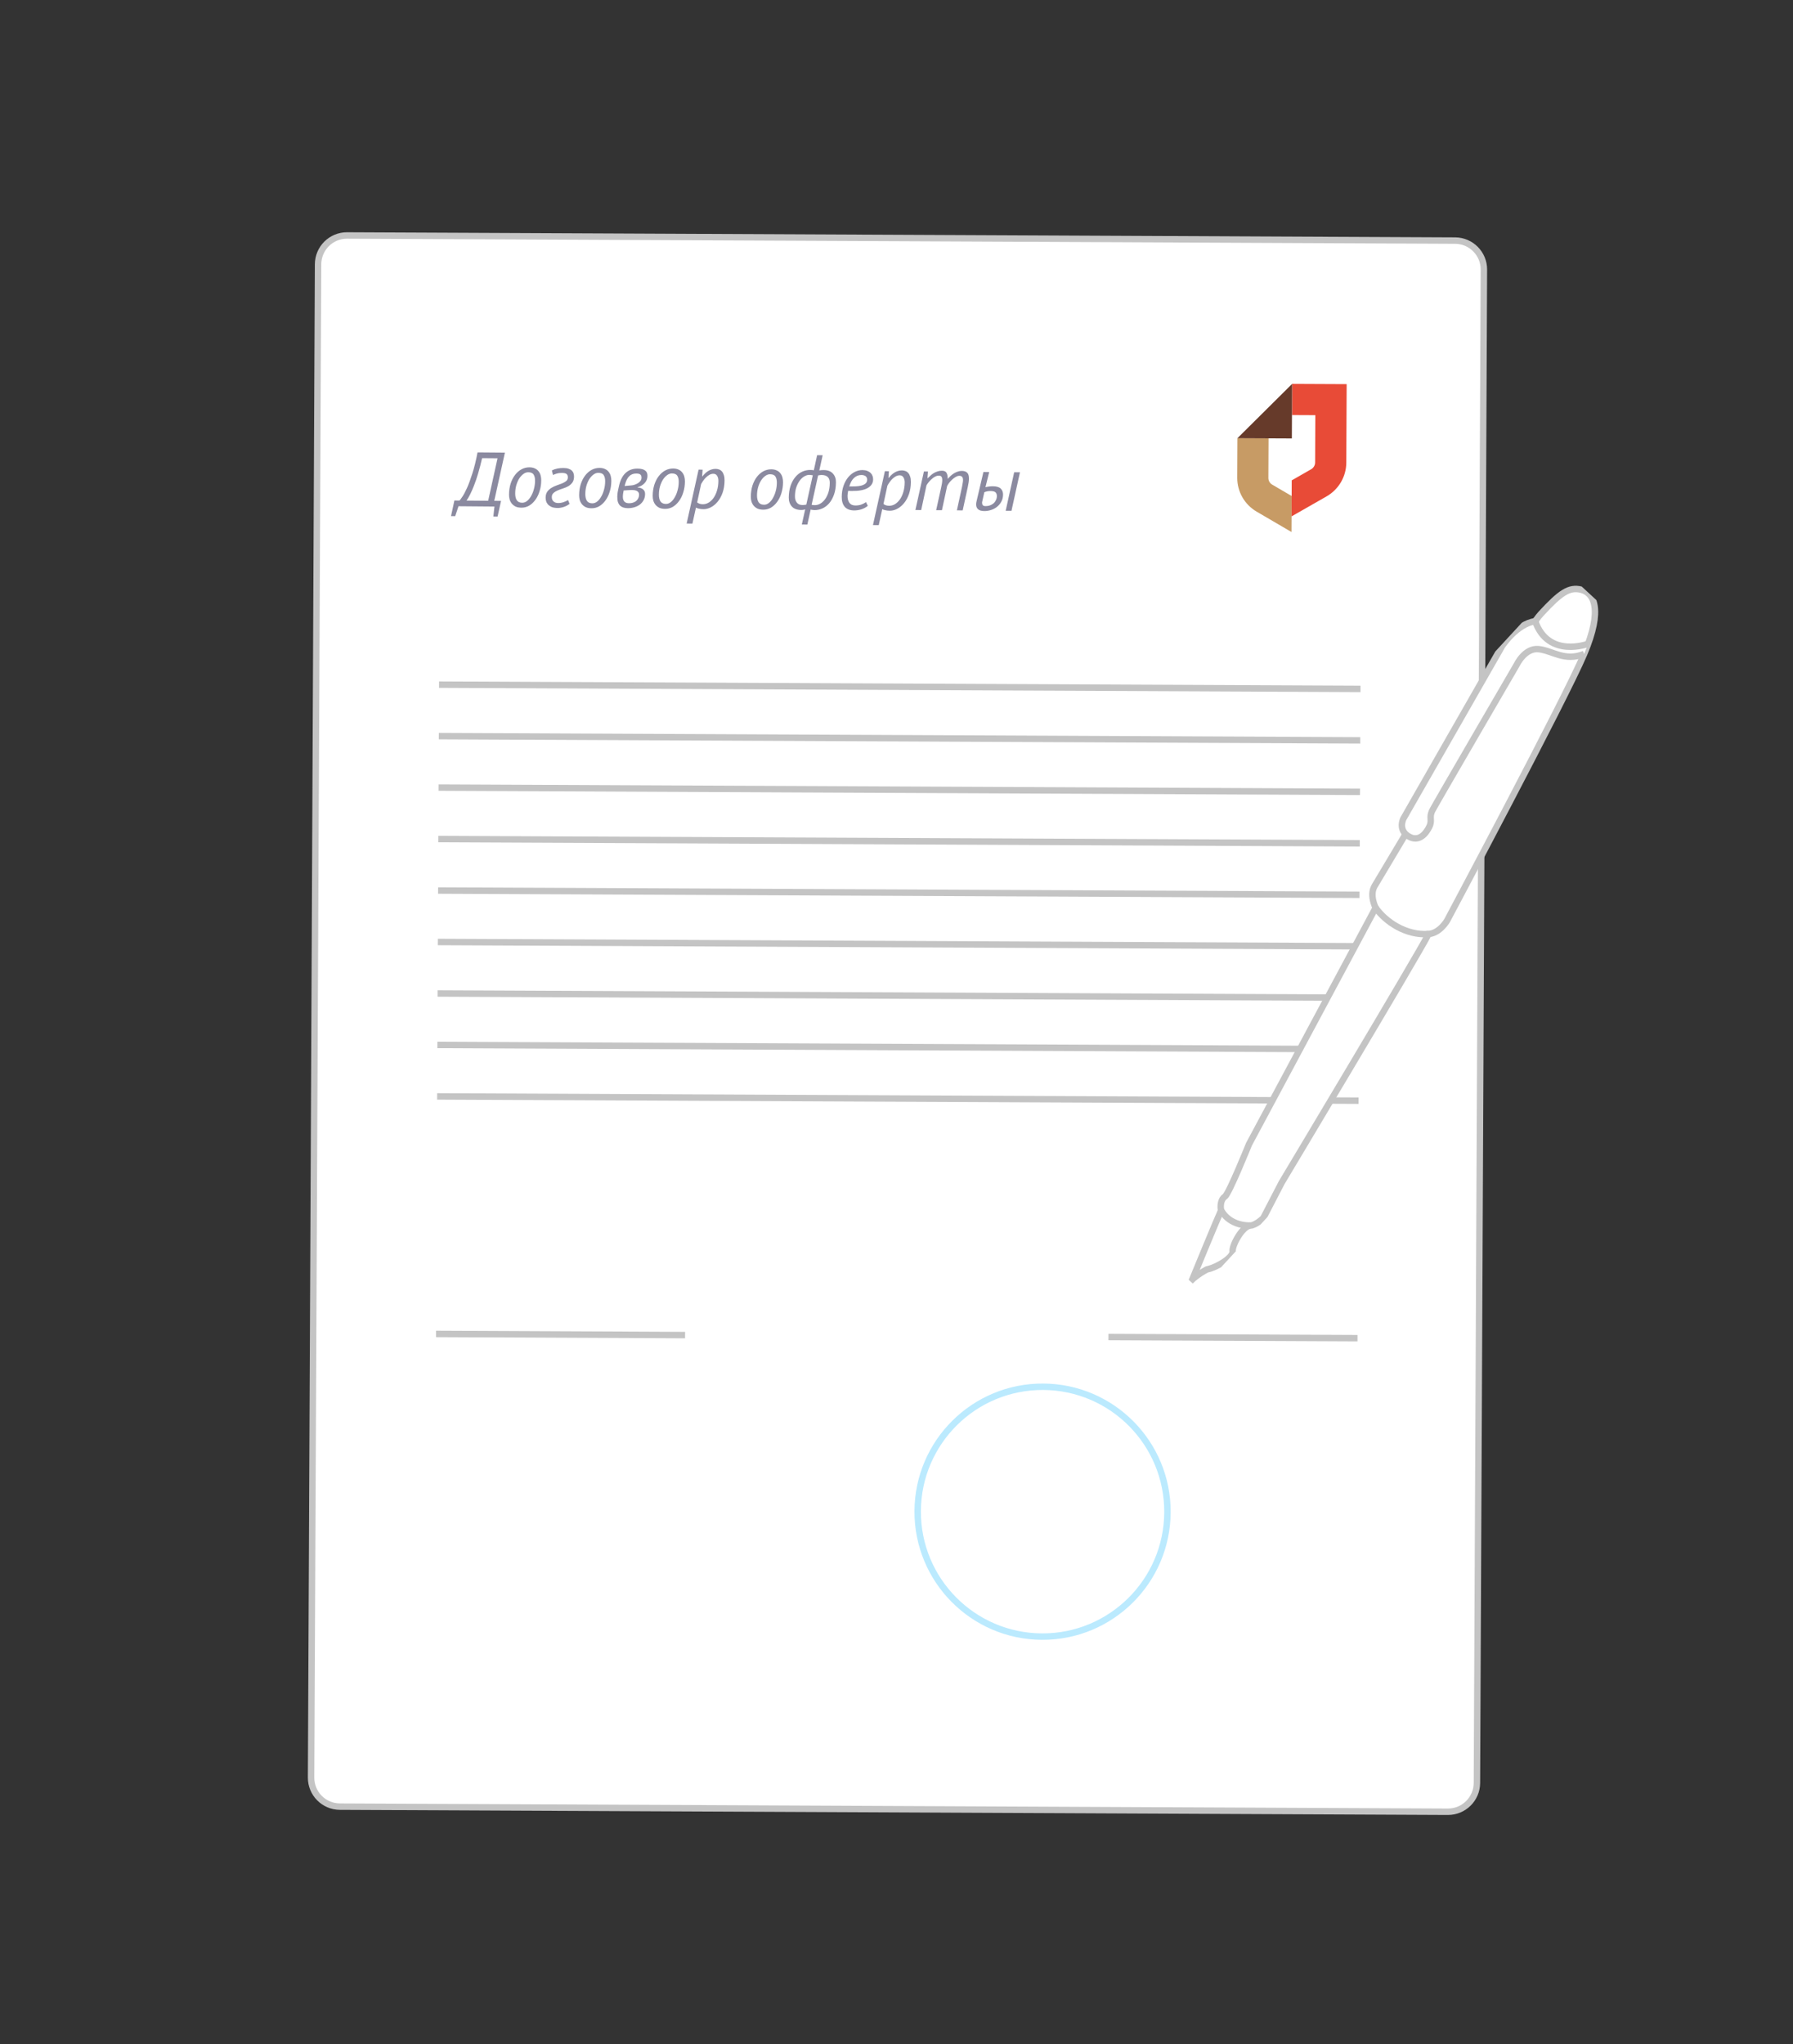 <?xml version="1.0" encoding="UTF-8"?> <svg xmlns="http://www.w3.org/2000/svg" width="279" height="318" viewBox="0 0 279 318" fill="none"><rect x="0" y="0" width="279" height="318" fill="#333333" stroke="none"/> <path d="M230.902 41.944C230.914 39.459 228.908 37.435 226.423 37.423L71.948 36.71L54.014 36.628C51.529 36.616 49.505 38.621 49.494 41.107L49.411 59.041L48.407 276.506C48.395 278.991 50.401 281.015 52.886 281.026L225.295 281.822C227.78 281.834 229.804 279.828 229.816 277.343L230.902 41.944Z" fill="white" stroke="#C4C4C4"></path> <line x1="68.317" y1="106.499" x2="211.7" y2="107.161" stroke="#C4C4C4"></line> <line x1="68.28" y1="114.505" x2="211.662" y2="115.167" stroke="#C4C4C4"></line> <line x1="68.244" y1="122.512" x2="211.626" y2="123.174" stroke="#C4C4C4"></line> <line x1="68.206" y1="130.518" x2="211.589" y2="131.18" stroke="#C4C4C4"></line> <line x1="68.169" y1="138.525" x2="211.552" y2="139.187" stroke="#C4C4C4"></line> <line x1="68.132" y1="146.531" x2="211.514" y2="147.193" stroke="#C4C4C4"></line> <line x1="68.096" y1="154.538" x2="211.478" y2="155.2" stroke="#C4C4C4"></line> <line x1="68.059" y1="162.544" x2="211.441" y2="163.206" stroke="#C4C4C4"></line> <line x1="68.022" y1="170.551" x2="211.404" y2="171.213" stroke="#C4C4C4"></line> <path d="M67.851 207.496L106.603 207.674" stroke="#C4C4C4"></path> <path d="M172.481 207.979L211.233 208.158" stroke="#C4C4C4"></path> <path d="M197.364 74.338L197.392 68.186L192.549 68.164L192.521 74.315C192.511 76.476 193.655 78.485 195.53 79.579L200.961 82.754L200.987 77.154L197.971 75.39C197.587 75.17 197.362 74.775 197.364 74.338Z" fill="#C79B65"></path> <path d="M200.964 80.33L206.433 77.206C208.309 76.129 209.481 74.131 209.491 71.97L209.547 59.755L201.068 59.716L201.046 64.563L204.673 64.58L204.639 71.939C204.637 72.367 204.408 72.769 204.031 72.986L200.999 74.722L200.973 80.33L200.964 80.33Z" fill="#E84B37"></path> <path d="M201.059 59.716L192.549 68.164L201.019 68.203L201.059 59.716Z" fill="#663A2A"></path> <circle cx="162.228" cy="235.145" r="19.433" transform="rotate(0.264 162.228 235.145)" stroke="#BBEAFE"></circle> <path d="M77.429 80.345L76.769 80.339L76.938 78.793L71.346 78.746L70.829 80.29L70.181 80.285L70.705 77.853L71.509 77.86C71.59 77.772 71.736 77.574 71.946 77.263C72.157 76.953 72.397 76.503 72.665 75.913C72.934 75.316 73.213 74.562 73.5 73.652C73.796 72.743 74.065 71.649 74.307 70.371L75.207 70.378L78.567 70.406L76.909 77.904L77.965 77.913L77.429 80.345ZM75.961 77.897L77.42 71.284L75.02 71.265C74.613 73.013 74.198 74.422 73.773 75.49C73.356 76.559 72.962 77.352 72.589 77.869L75.961 77.897ZM79.206 76.939C79.211 76.307 79.296 75.732 79.46 75.213C79.632 74.687 79.864 74.237 80.155 73.863C80.446 73.489 80.781 73.2 81.158 72.995C81.544 72.79 81.953 72.69 82.385 72.693C82.721 72.696 83.004 72.754 83.236 72.868C83.475 72.974 83.665 73.124 83.808 73.317C83.958 73.502 84.064 73.719 84.126 73.968C84.189 74.208 84.218 74.46 84.216 74.724C84.211 75.324 84.127 75.884 83.962 76.402C83.806 76.921 83.586 77.371 83.303 77.753C83.028 78.135 82.706 78.436 82.336 78.657C81.966 78.87 81.565 78.975 81.133 78.971C80.773 78.968 80.47 78.91 80.222 78.796C79.984 78.674 79.785 78.516 79.626 78.323C79.476 78.129 79.366 77.913 79.296 77.672C79.234 77.431 79.204 77.187 79.206 76.939ZM80.168 76.731C80.164 77.203 80.249 77.568 80.422 77.825C80.597 78.075 80.876 78.201 81.259 78.204C81.523 78.206 81.772 78.116 82.006 77.934C82.247 77.744 82.457 77.49 82.636 77.171C82.823 76.853 82.97 76.49 83.077 76.083C83.192 75.668 83.252 75.237 83.256 74.788C83.259 74.38 83.186 74.06 83.036 73.827C82.894 73.585 82.615 73.463 82.199 73.46C81.935 73.458 81.682 73.547 81.44 73.73C81.199 73.904 80.981 74.142 80.786 74.444C80.6 74.747 80.449 75.097 80.334 75.496C80.227 75.888 80.171 76.299 80.168 76.731ZM84.903 77.418C84.906 77.034 84.992 76.723 85.162 76.484C85.332 76.246 85.546 76.047 85.803 75.89C86.061 75.732 86.338 75.602 86.635 75.5C86.931 75.399 87.208 75.297 87.465 75.195C87.722 75.085 87.935 74.963 88.104 74.829C88.273 74.686 88.359 74.499 88.361 74.267C88.363 74.011 88.292 73.83 88.149 73.725C88.014 73.62 87.774 73.566 87.43 73.563C87.126 73.56 86.862 73.594 86.638 73.664C86.421 73.727 86.224 73.801 86.048 73.888L85.874 73.178C86.131 73.044 86.412 72.947 86.716 72.885C87.02 72.823 87.341 72.794 87.677 72.797C87.997 72.799 88.26 72.838 88.468 72.911C88.683 72.985 88.855 73.083 88.981 73.204C89.109 73.325 89.195 73.465 89.242 73.626C89.297 73.786 89.323 73.954 89.322 74.13C89.319 74.514 89.232 74.826 89.062 75.064C88.892 75.295 88.679 75.485 88.421 75.635C88.164 75.777 87.887 75.895 87.591 75.988C87.294 76.082 87.017 76.184 86.76 76.293C86.503 76.403 86.29 76.538 86.121 76.696C85.951 76.847 85.866 77.054 85.864 77.318C85.861 77.598 85.947 77.823 86.122 77.992C86.305 78.162 86.544 78.248 86.84 78.25C87.136 78.253 87.428 78.203 87.717 78.101C88.006 78 88.231 77.894 88.392 77.783L88.627 78.373C88.377 78.579 88.076 78.74 87.723 78.858C87.378 78.967 87.061 79.02 86.773 79.018C86.382 79.014 86.062 78.96 85.815 78.854C85.576 78.74 85.385 78.602 85.242 78.441C85.108 78.28 85.017 78.107 84.97 77.923C84.924 77.738 84.901 77.57 84.903 77.418ZM90.116 77.029C90.121 76.397 90.206 75.822 90.37 75.303C90.542 74.777 90.774 74.326 91.065 73.953C91.356 73.579 91.69 73.29 92.068 73.085C92.454 72.88 92.863 72.78 93.295 72.783C93.631 72.786 93.914 72.844 94.145 72.958C94.384 73.064 94.575 73.214 94.718 73.407C94.868 73.592 94.974 73.809 95.036 74.058C95.098 74.298 95.128 74.55 95.126 74.814C95.121 75.414 95.036 75.974 94.872 76.492C94.716 77.011 94.496 77.461 94.213 77.843C93.938 78.225 93.615 78.526 93.246 78.747C92.876 78.96 92.475 79.065 92.043 79.061C91.683 79.058 91.379 79 91.132 78.886C90.893 78.764 90.695 78.606 90.536 78.413C90.386 78.219 90.276 78.002 90.206 77.762C90.144 77.521 90.114 77.277 90.116 77.029ZM91.077 76.821C91.073 77.293 91.158 77.658 91.332 77.915C91.506 78.165 91.785 78.291 92.169 78.294C92.433 78.296 92.682 78.206 92.915 78.024C93.157 77.834 93.367 77.58 93.546 77.261C93.732 76.943 93.879 76.58 93.987 76.173C94.102 75.758 94.162 75.326 94.165 74.878C94.169 74.47 94.095 74.15 93.945 73.917C93.803 73.675 93.524 73.553 93.108 73.55C92.844 73.547 92.592 73.637 92.35 73.819C92.109 73.993 91.891 74.232 91.696 74.534C91.51 74.837 91.359 75.187 91.243 75.586C91.136 75.978 91.081 76.389 91.077 76.821ZM96.333 75.532C96.54 74.638 96.889 73.973 97.381 73.537C97.873 73.101 98.479 72.886 99.198 72.892C99.502 72.894 99.754 72.924 99.954 72.982C100.153 73.04 100.313 73.121 100.432 73.226C100.551 73.323 100.634 73.44 100.681 73.576C100.728 73.712 100.751 73.865 100.749 74.033C100.746 74.457 100.603 74.823 100.32 75.133C100.046 75.443 99.68 75.66 99.223 75.784L99.198 75.832C99.582 75.851 99.873 75.95 100.072 76.127C100.278 76.305 100.381 76.542 100.378 76.838C100.375 77.206 100.296 77.529 100.142 77.808C99.996 78.079 99.798 78.309 99.548 78.499C99.299 78.681 99.014 78.819 98.693 78.912C98.372 79.005 98.04 79.05 97.696 79.048C97.464 79.046 97.244 79.016 97.037 78.958C96.837 78.901 96.662 78.807 96.511 78.678C96.368 78.541 96.253 78.36 96.167 78.135C96.089 77.902 96.052 77.618 96.054 77.282C96.055 77.162 96.06 77.05 96.069 76.946C96.078 76.842 96.091 76.726 96.108 76.599C96.133 76.471 96.162 76.323 96.195 76.155C96.229 75.98 96.275 75.772 96.333 75.532ZM97.046 76.294C97.005 76.51 96.971 76.694 96.946 76.845C96.929 76.989 96.92 77.121 96.919 77.241C96.913 77.929 97.23 78.276 97.87 78.281C98.078 78.283 98.274 78.256 98.459 78.202C98.651 78.147 98.82 78.065 98.965 77.954C99.11 77.835 99.223 77.692 99.304 77.525C99.394 77.358 99.439 77.158 99.441 76.926C99.443 76.718 99.356 76.549 99.181 76.42C99.014 76.29 98.727 76.224 98.319 76.221C98.295 76.221 98.263 76.22 98.223 76.22C98.191 76.22 98.131 76.223 98.043 76.23C97.963 76.238 97.843 76.245 97.683 76.251C97.523 76.258 97.311 76.272 97.046 76.294ZM98.277 75.5C98.397 75.493 98.545 75.463 98.722 75.408C98.898 75.353 99.067 75.279 99.228 75.184C99.397 75.082 99.537 74.959 99.651 74.816C99.764 74.672 99.821 74.505 99.823 74.313C99.825 74.097 99.77 73.937 99.659 73.832C99.548 73.719 99.332 73.661 99.012 73.658C98.556 73.655 98.187 73.796 97.905 74.081C97.622 74.367 97.411 74.777 97.27 75.312L97.196 75.599L98.277 75.5ZM101.564 77.124C101.57 76.492 101.654 75.916 101.819 75.397C101.991 74.871 102.223 74.421 102.514 74.047C102.805 73.674 103.139 73.384 103.517 73.179C103.903 72.975 104.312 72.874 104.743 72.877C105.079 72.88 105.363 72.939 105.594 73.052C105.833 73.159 106.024 73.308 106.166 73.501C106.317 73.686 106.423 73.903 106.485 74.152C106.547 74.392 106.577 74.645 106.575 74.909C106.57 75.509 106.485 76.068 106.321 76.587C106.165 77.105 105.945 77.556 105.662 77.937C105.387 78.319 105.064 78.62 104.694 78.841C104.325 79.054 103.924 79.159 103.492 79.155C103.132 79.152 102.828 79.094 102.581 78.98C102.342 78.858 102.143 78.7 101.985 78.507C101.835 78.314 101.724 78.097 101.654 77.856C101.592 77.616 101.562 77.371 101.564 77.124ZM102.526 76.915C102.522 77.387 102.607 77.752 102.781 78.01C102.955 78.259 103.234 78.385 103.618 78.388C103.882 78.391 104.131 78.301 104.364 78.119C104.606 77.928 104.816 77.674 104.995 77.356C105.181 77.037 105.328 76.674 105.436 76.267C105.551 75.852 105.611 75.421 105.614 74.973C105.618 74.565 105.544 74.244 105.394 74.011C105.252 73.77 104.973 73.647 104.557 73.644C104.293 73.642 104.04 73.732 103.799 73.914C103.557 74.088 103.34 74.326 103.145 74.628C102.959 74.931 102.808 75.282 102.692 75.681C102.585 76.072 102.53 76.483 102.526 76.915ZM108.703 73.054L109.327 73.059L109.258 74.091L109.306 74.091C109.419 73.948 109.545 73.809 109.682 73.674C109.827 73.531 109.984 73.405 110.153 73.294C110.322 73.183 110.506 73.097 110.707 73.035C110.908 72.964 111.124 72.93 111.356 72.932C111.548 72.934 111.728 72.967 111.895 73.032C112.063 73.09 112.21 73.191 112.337 73.336C112.463 73.473 112.562 73.658 112.632 73.891C112.71 74.123 112.748 74.407 112.745 74.743C112.739 75.448 112.638 76.079 112.441 76.637C112.245 77.188 111.989 77.653 111.674 78.035C111.359 78.416 111.004 78.709 110.611 78.914C110.225 79.111 109.84 79.208 109.456 79.204C109.176 79.202 108.928 79.172 108.713 79.114C108.505 79.065 108.366 79.012 108.294 78.955L107.746 81.447L106.846 81.439L108.703 73.054ZM111.014 73.697C110.798 73.695 110.589 73.75 110.388 73.86C110.195 73.971 110.014 74.109 109.845 74.276C109.683 74.434 109.538 74.609 109.408 74.8C109.279 74.983 109.173 75.154 109.092 75.313L108.481 78.153C108.616 78.258 108.755 78.331 108.899 78.372C109.043 78.413 109.198 78.434 109.366 78.436C109.678 78.438 109.975 78.357 110.256 78.191C110.546 78.017 110.804 77.772 111.031 77.454C111.257 77.135 111.436 76.753 111.568 76.306C111.708 75.859 111.78 75.36 111.784 74.808C111.787 74.488 111.721 74.223 111.587 74.014C111.461 73.805 111.27 73.699 111.014 73.697ZM116.833 77.249C116.839 76.617 116.923 76.042 117.088 75.523C117.26 74.997 117.492 74.547 117.783 74.173C118.074 73.799 118.408 73.51 118.786 73.305C119.172 73.1 119.581 73 120.013 73.003C120.348 73.006 120.632 73.064 120.863 73.178C121.102 73.284 121.293 73.434 121.435 73.627C121.586 73.812 121.692 74.029 121.754 74.278C121.816 74.518 121.846 74.77 121.844 75.034C121.839 75.634 121.754 76.194 121.59 76.712C121.434 77.231 121.214 77.681 120.931 78.063C120.656 78.445 120.333 78.746 119.963 78.967C119.594 79.18 119.193 79.285 118.761 79.281C118.401 79.278 118.097 79.22 117.85 79.106C117.611 78.984 117.412 78.826 117.254 78.633C117.104 78.439 116.993 78.223 116.923 77.982C116.861 77.742 116.831 77.497 116.833 77.249ZM117.795 77.041C117.791 77.513 117.876 77.878 118.05 78.135C118.224 78.385 118.503 78.511 118.887 78.514C119.151 78.516 119.4 78.426 119.633 78.244C119.875 78.054 120.085 77.8 120.264 77.481C120.45 77.163 120.597 76.8 120.705 76.393C120.82 75.978 120.88 75.546 120.883 75.099C120.887 74.691 120.813 74.37 120.663 74.137C120.521 73.895 120.242 73.773 119.826 73.77C119.562 73.768 119.309 73.858 119.068 74.04C118.826 74.214 118.609 74.452 118.414 74.754C118.228 75.057 118.077 75.407 117.961 75.806C117.854 76.198 117.799 76.609 117.795 77.041ZM125.29 79.239C125.178 79.27 125.077 79.293 124.989 79.308C124.901 79.324 124.801 79.331 124.689 79.33C124.033 79.325 123.543 79.145 123.218 78.79C122.892 78.427 122.732 77.962 122.737 77.394C122.743 76.714 122.836 76.107 123.016 75.572C123.196 75.038 123.44 74.588 123.747 74.222C124.054 73.849 124.409 73.567 124.81 73.379C125.212 73.19 125.64 73.098 126.096 73.101C126.304 73.103 126.484 73.121 126.636 73.154L127.147 70.806L128.011 70.813L127.488 73.173C127.632 73.15 127.756 73.135 127.86 73.128C127.972 73.121 128.08 73.118 128.184 73.119C128.808 73.124 129.279 73.304 129.596 73.658C129.921 74.005 130.081 74.458 130.077 75.018C130.071 75.77 129.965 76.421 129.761 76.972C129.564 77.514 129.309 77.964 128.994 78.322C128.679 78.671 128.325 78.932 127.931 79.105C127.538 79.269 127.145 79.35 126.753 79.347C126.681 79.347 126.577 79.338 126.441 79.32C126.313 79.311 126.213 79.291 126.142 79.258L125.63 81.594L124.767 81.587L125.29 79.239ZM127.83 73.884C127.734 73.883 127.65 73.89 127.578 73.906C127.506 73.913 127.414 73.928 127.302 73.951L126.292 78.527C126.372 78.544 126.452 78.556 126.531 78.565C126.619 78.574 126.707 78.579 126.795 78.579C127.051 78.582 127.316 78.512 127.589 78.37C127.862 78.228 128.108 78.014 128.326 77.728C128.553 77.442 128.74 77.083 128.887 76.653C129.035 76.214 129.111 75.698 129.116 75.106C129.123 74.298 128.694 73.891 127.83 73.884ZM124.875 78.564C124.963 78.564 125.055 78.557 125.152 78.542C125.248 78.527 125.352 78.511 125.464 78.496L126.474 73.933C126.386 73.916 126.302 73.903 126.222 73.894C126.142 73.878 126.046 73.869 125.934 73.868C125.694 73.866 125.442 73.94 125.176 74.09C124.919 74.232 124.681 74.446 124.463 74.732C124.245 75.018 124.062 75.369 123.914 75.784C123.775 76.198 123.703 76.674 123.699 77.21C123.695 77.61 123.793 77.935 123.991 78.184C124.188 78.434 124.483 78.56 124.875 78.564ZM135.035 78.683C134.753 78.921 134.419 79.102 134.034 79.227C133.657 79.344 133.277 79.401 132.893 79.398C132.253 79.392 131.77 79.204 131.445 78.834C131.128 78.463 130.973 77.95 130.978 77.294C130.983 76.638 131.08 76.051 131.269 75.532C131.457 75.014 131.7 74.576 131.999 74.218C132.306 73.861 132.649 73.587 133.026 73.398C133.412 73.21 133.805 73.117 134.205 73.12C134.493 73.123 134.74 73.165 134.948 73.246C135.163 73.328 135.338 73.438 135.473 73.575C135.608 73.704 135.707 73.857 135.769 74.033C135.832 74.202 135.862 74.382 135.861 74.574C135.856 75.142 135.576 75.588 135.022 75.911C134.467 76.227 133.662 76.38 132.606 76.371C132.51 76.37 132.41 76.37 132.306 76.369C132.202 76.36 132.094 76.351 131.982 76.342C131.949 76.494 131.924 76.638 131.906 76.773C131.889 76.909 131.88 77.029 131.879 77.133C131.876 77.573 131.973 77.934 132.171 78.216C132.368 78.489 132.679 78.628 133.103 78.631C133.455 78.634 133.776 78.581 134.064 78.471C134.361 78.354 134.59 78.232 134.752 78.105L135.035 78.683ZM134.054 73.887C133.614 73.883 133.229 74.032 132.899 74.334C132.576 74.627 132.328 75.073 132.155 75.671C132.459 75.674 132.776 75.669 133.104 75.655C133.432 75.642 133.728 75.604 133.993 75.543C134.265 75.473 134.49 75.367 134.667 75.224C134.844 75.074 134.934 74.866 134.936 74.602C134.937 74.522 134.922 74.442 134.89 74.362C134.867 74.274 134.824 74.197 134.76 74.133C134.697 74.06 134.605 74.004 134.486 73.963C134.374 73.914 134.23 73.888 134.054 73.887ZM137.694 73.293L138.318 73.298L138.249 74.33L138.297 74.33C138.411 74.187 138.536 74.048 138.673 73.913C138.818 73.77 138.975 73.644 139.144 73.533C139.313 73.422 139.498 73.336 139.698 73.273C139.899 73.203 140.115 73.169 140.347 73.171C140.539 73.172 140.719 73.206 140.886 73.271C141.054 73.329 141.201 73.43 141.328 73.575C141.455 73.712 141.553 73.897 141.623 74.129C141.701 74.362 141.739 74.646 141.736 74.982C141.73 75.686 141.629 76.317 141.433 76.876C141.236 77.426 140.98 77.892 140.665 78.274C140.35 78.655 139.995 78.948 139.602 79.153C139.216 79.35 138.831 79.447 138.447 79.443C138.167 79.441 137.92 79.411 137.704 79.353C137.496 79.304 137.357 79.25 137.285 79.194L136.737 81.685L135.837 81.678L137.694 73.293ZM140.005 73.936C139.789 73.934 139.58 73.989 139.379 74.099C139.186 74.209 139.005 74.348 138.836 74.514C138.675 74.673 138.529 74.848 138.4 75.039C138.27 75.222 138.165 75.393 138.083 75.552L137.472 78.391C137.607 78.496 137.746 78.57 137.89 78.611C138.034 78.652 138.19 78.673 138.358 78.675C138.67 78.677 138.966 78.596 139.248 78.43C139.537 78.256 139.795 78.01 140.022 77.692C140.248 77.374 140.428 76.992 140.559 76.545C140.699 76.098 140.771 75.598 140.776 75.046C140.778 74.727 140.712 74.462 140.578 74.253C140.452 74.044 140.261 73.938 140.005 73.936ZM145.67 79.359L146.418 75.969C146.484 75.689 146.534 75.442 146.568 75.226C146.602 75.01 146.619 74.823 146.621 74.663C146.622 74.447 146.584 74.282 146.505 74.17C146.426 74.049 146.29 73.988 146.098 73.986C145.898 73.985 145.702 74.035 145.509 74.137C145.316 74.24 145.135 74.37 144.966 74.529C144.797 74.68 144.639 74.842 144.494 75.017C144.356 75.192 144.247 75.351 144.166 75.494L143.342 79.34L142.442 79.332L143.763 73.343L144.399 73.348L144.319 74.38L144.367 74.38C144.496 74.253 144.633 74.122 144.778 73.987C144.931 73.845 145.096 73.718 145.273 73.607C145.458 73.497 145.655 73.407 145.864 73.336C146.08 73.258 146.317 73.22 146.573 73.222C146.933 73.225 147.172 73.339 147.29 73.564C147.416 73.789 147.477 74.102 147.474 74.502C147.595 74.351 147.737 74.2 147.898 74.049C148.059 73.898 148.232 73.764 148.417 73.645C148.61 73.527 148.811 73.433 149.02 73.362C149.228 73.284 149.436 73.246 149.644 73.248C150.012 73.251 150.292 73.341 150.482 73.518C150.681 73.688 150.778 74.005 150.774 74.469C150.772 74.805 150.708 75.248 150.583 75.799L149.798 79.393L148.898 79.385L149.684 75.78C149.734 75.548 149.771 75.341 149.797 75.157C149.83 74.973 149.848 74.813 149.849 74.677C149.85 74.461 149.808 74.297 149.721 74.184C149.634 74.071 149.486 74.014 149.278 74.013C149.11 74.011 148.93 74.066 148.737 74.176C148.552 74.278 148.371 74.409 148.194 74.567C148.016 74.726 147.855 74.897 147.709 75.08C147.572 75.262 147.462 75.433 147.381 75.593L146.57 79.366L145.67 79.359ZM152.842 78.014C152.833 78.054 152.825 78.09 152.817 78.122C152.817 78.154 152.816 78.186 152.816 78.218C152.815 78.37 152.854 78.494 152.933 78.591C153.02 78.679 153.16 78.725 153.352 78.726C153.592 78.728 153.816 78.694 154.025 78.624C154.241 78.546 154.43 78.439 154.591 78.304C154.753 78.162 154.878 77.995 154.967 77.803C155.065 77.612 155.115 77.401 155.117 77.169C155.119 76.921 155.052 76.728 154.917 76.591C154.783 76.454 154.515 76.384 154.115 76.38C153.787 76.378 153.471 76.439 153.166 76.565L152.842 78.014ZM153.34 75.786C153.476 75.747 153.657 75.713 153.881 75.682C154.105 75.652 154.309 75.638 154.493 75.639C155.077 75.644 155.488 75.768 155.726 76.01C155.964 76.244 156.082 76.553 156.079 76.937C156.075 77.353 155.984 77.72 155.806 78.038C155.635 78.357 155.409 78.627 155.127 78.849C154.853 79.063 154.544 79.224 154.199 79.333C153.854 79.442 153.505 79.496 153.153 79.493C152.713 79.489 152.39 79.394 152.184 79.209C151.985 79.023 151.887 78.774 151.89 78.462C151.891 78.31 151.908 78.17 151.941 78.043L153.024 73.419L153.923 73.427L153.34 75.786ZM157.811 73.459L158.711 73.466L157.39 79.456L156.49 79.448L157.811 73.459Z" fill="#8B8AA0"></path> <g clip-path="url(#clip0)"> <path d="M214.058 141.204C214.058 141.204 213.035 139.253 213.909 137.796C214.783 136.338 218.655 129.847 218.655 129.847C218.655 129.847 236.762 98.751 239.772 95.49C242.782 92.23 244.164 91.241 246.063 91.735C247.961 92.229 249.493 94.65 246.509 101.708C243.525 108.767 225.188 143.173 225.188 143.173C225.188 143.173 224.064 145.156 222.297 145.285C220.551 148.707 199.441 183.95 199.441 183.95C197.197 188.295 196.573 189.48 196.573 189.48C196.573 189.48 195.443 190.577 194.56 190.642C193.297 190.734 191.675 193.767 191.808 194.644C191.94 195.52 189.55 197.089 187.784 197.472C186.4 198.207 185.521 199.032 185.521 199.032C185.521 199.032 189.498 189.367 189.996 188.317C189.864 187.44 189.984 186.545 190.613 186.118C191.242 185.692 194.348 177.991 194.348 177.991L214.058 141.204Z" fill="white" stroke="#C4C4C4" stroke-miterlimit="10"></path> <path d="M214.058 141.205C215.588 143.372 218.761 145.546 222.296 145.286L214.058 141.205Z" fill="white"></path> <path d="M214.058 141.205C215.588 143.372 218.761 145.546 222.296 145.286" stroke="#C4C4C4" stroke-miterlimit="10"></path> <path d="M247.13 100.143C247.13 100.143 240.943 102.484 238.883 96.632C235.98 97.048 233.73 100.507 233.73 100.507L218.373 127.347C218.373 127.347 217.501 129.058 219.15 130.077C220.799 131.095 221.926 129.619 222.424 128.569C222.922 127.52 222.288 127.186 222.912 126C223.535 124.815 236.023 103.378 236.023 103.378C236.023 103.378 237.268 100.753 239.417 100.975C241.566 101.197 243.473 102.957 246.496 101.722" fill="white"></path> <path d="M247.13 100.143C247.13 100.143 240.943 102.484 238.883 96.632C235.98 97.048 233.73 100.507 233.73 100.507L218.373 127.347C218.373 127.347 217.501 129.058 219.15 130.077C220.799 131.095 221.926 129.619 222.424 128.569C222.922 127.52 222.288 127.186 222.912 126C223.535 124.815 236.023 103.378 236.023 103.378C236.023 103.378 237.268 100.753 239.417 100.975C241.566 101.197 243.473 102.957 246.496 101.722" stroke="#C4C4C4" stroke-miterlimit="10"></path> <path d="M194.56 190.641C191.023 190.648 189.995 188.19 189.995 188.19L194.56 190.641Z" fill="white"></path> <path d="M194.56 190.641C191.023 190.648 189.995 188.19 189.995 188.19" stroke="#C4C4C4" stroke-miterlimit="10"></path> </g> <defs> <clipPath id="clip0"> <rect width="120.722" height="33.61" fill="white" transform="translate(162.021 177.896) rotate(-47.295)"></rect> </clipPath> </defs> </svg> 